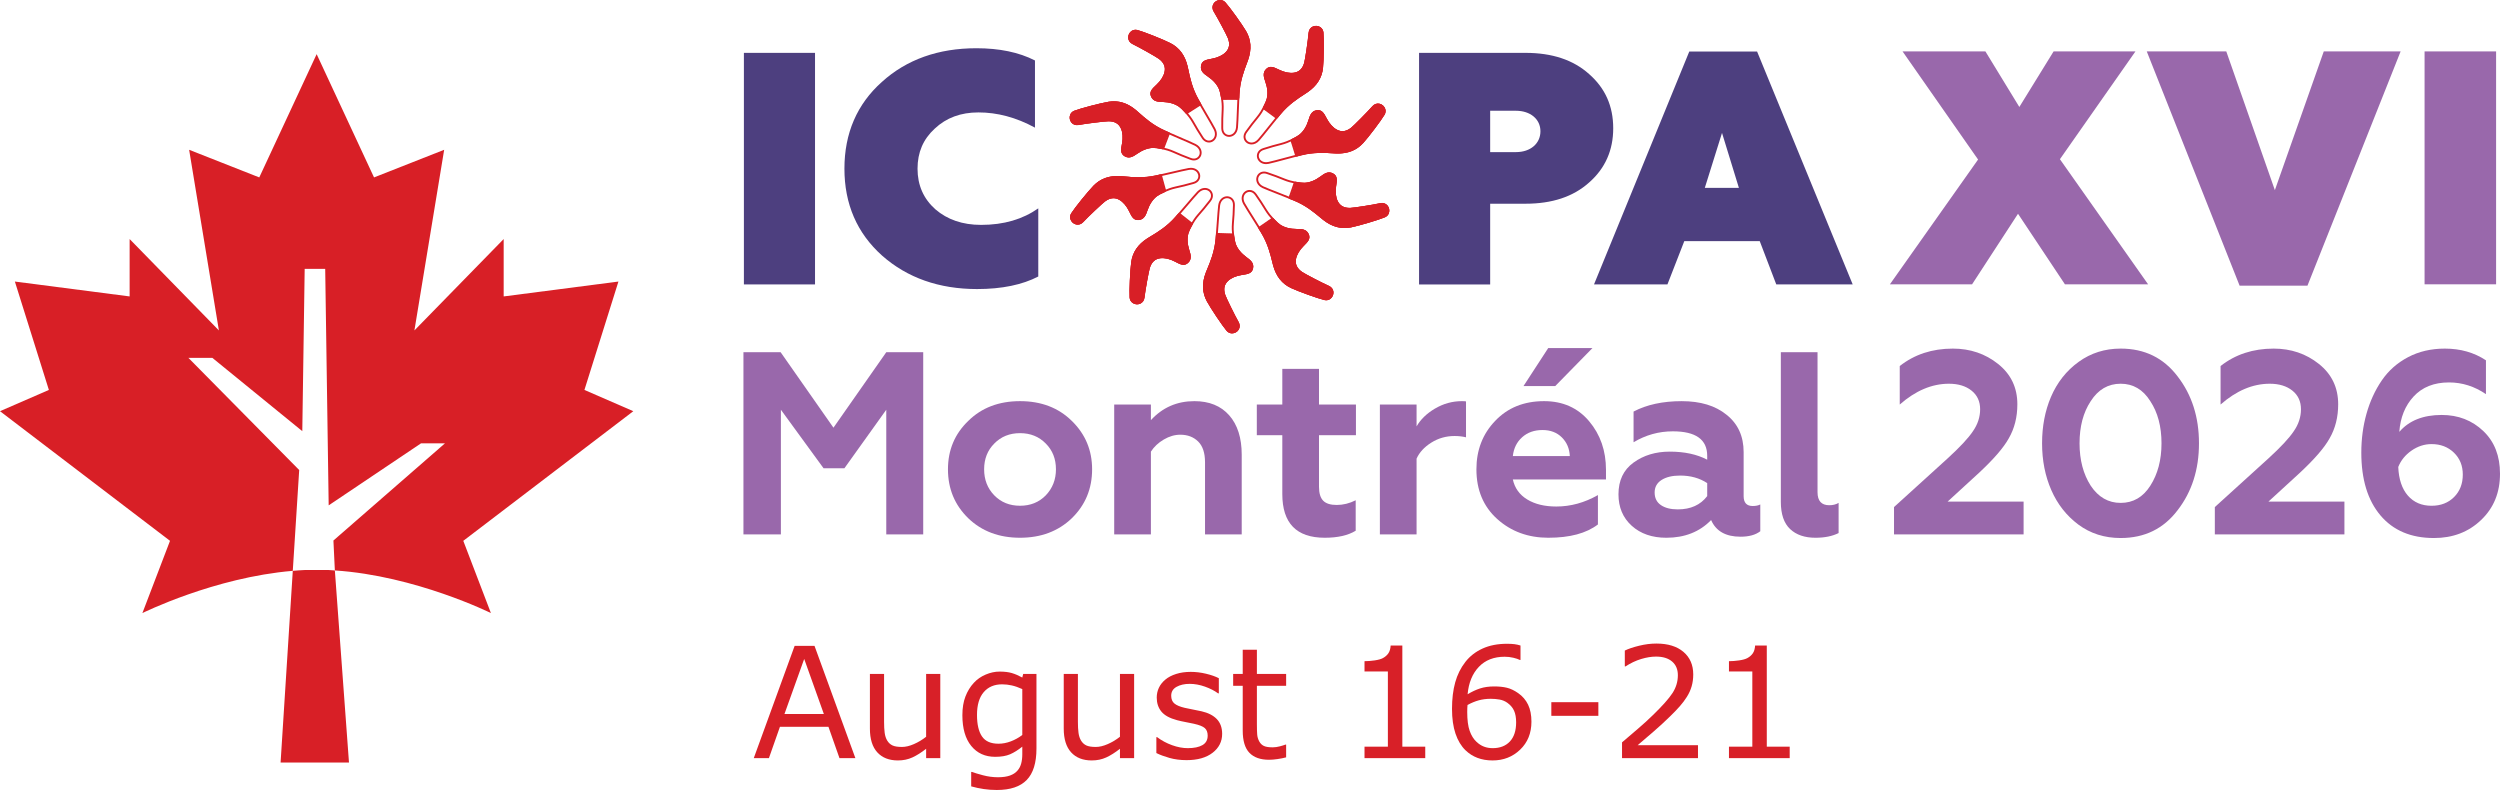 <svg xmlns="http://www.w3.org/2000/svg" id="Layer_2" viewBox="0 0 812.814 261.696"><g id="Layer_1-2"><path d="M150.629,175.837l55.276-42.148-15.892-6.91,11.056-35.239-37.312,4.837v-18.656l-29.021,29.711,9.674-58.731-22.802,8.983-18.655-40.075-18.656,40.075-22.802-8.983,9.674,58.731-29.021-29.711v18.656l-37.311-4.837,11.055,35.239-15.892,6.91,55.276,42.148-8.982,23.492s23.381-11.602,48.899-13.735l2.086-32.773-36.031-36.478h7.784l29.252,23.836.776-52.753h6.673l1.13,76.88,30.012-20.158h7.786l-36.256,31.59.466,9.73c26.222,1.705,50.74,13.861,50.74,13.861l-8.982-23.492Z" fill="#d81f26" fill-rule="evenodd"></path><path d="M99.176,185.321c-1.333.057-2.659.163-3.983.273l-3.966,62.323h22.236l-4.592-62.449c-.715-.046-1.425-.117-2.142-.147h-7.552Z" fill="#d81f26" fill-rule="evenodd"></path><path d="M253.891,173.736h-12.179v-59.219h12.095l17.172,24.534,17.172-24.534h12.012v59.219h-12.012v-40.523l-13.617,19.036h-6.769l-13.876-19.036v40.523Z" fill="#9968ab"></path><path d="M308.207,152.587c0-6.261,2.196-11.506,6.598-15.735,4.34-4.285,9.952-6.429,16.835-6.429,6.878,0,12.49,2.144,16.835,6.429,4.397,4.285,6.598,9.531,6.598,15.735,0,6.318-2.201,11.618-6.598,15.903-4.402,4.231-10.014,6.346-16.835,6.346-6.826,0-12.438-2.115-16.835-6.346-4.402-4.285-6.598-9.586-6.598-15.903ZM319.965,152.587c0,3.385,1.101,6.204,3.296,8.459,2.201,2.256,4.994,3.385,8.379,3.385s6.172-1.129,8.373-3.385c2.201-2.313,3.302-5.131,3.302-8.459,0-3.385-1.101-6.175-3.302-8.376-2.201-2.256-4.989-3.382-8.373-3.382s-6.178,1.127-8.379,3.382c-2.196,2.201-3.296,4.991-3.296,8.376Z" fill="#9968ab"></path><path d="M374.187,146.835v26.901h-11.929v-42.215h11.929v5.077c3.779-4.117,8.488-6.175,14.13-6.175,4.849,0,8.628,1.537,11.332,4.61,2.71,3.076,4.065,7.346,4.065,12.817v25.886h-11.929v-23.433c0-3.045-.748-5.3-2.243-6.767s-3.426-2.201-5.793-2.201c-1.806,0-3.598.522-5.373,1.565s-3.172,2.357-4.189,3.935Z" fill="#9968ab"></path><path d="M416.911,160.623v-19.119h-8.29v-9.983h8.29v-11.589h11.929v11.589h12.012v9.983h-12.012v16.752c0,2.087.452,3.595,1.355,4.524.903.932,2.367,1.396,4.397,1.396,2.087,0,4.148-.506,6.178-1.524v9.9c-2.481,1.521-5.84,2.284-10.066,2.284-9.194,0-13.793-4.737-13.793-14.213Z" fill="#9968ab"></path><path d="M460.564,173.736h-11.929v-42.215h11.929v7.107c1.298-2.256,3.271-4.174,5.923-5.752,2.762-1.635,5.695-2.453,8.799-2.453.675,0,1.127.029,1.35.083v11.675c-1.127-.28-2.367-.423-3.722-.423-2.762,0-5.285.719-7.569,2.157s-3.878,3.172-4.781,5.204v24.617Z" fill="#9968ab"></path><path d="M503.454,174.837c-6.598,0-12.158-2.032-16.669-6.092-4.511-4.059-6.764-9.445-6.764-16.158,0-6.261,2.03-11.506,6.089-15.735,4.059-4.285,9.36-6.429,15.906-6.429,6.089,0,10.969,2.17,14.634,6.512,3.665,4.345,5.497,9.617,5.497,15.82v3.13h-30.286c.623,2.821,2.186,4.991,4.698,6.515,2.507,1.521,5.653,2.284,9.432,2.284,4.677,0,9.188-1.241,13.534-3.722v9.557c-3.779,2.878-9.136,4.316-16.072,4.316ZM491.862,148.273h18.527c-.114-2.424-.971-4.441-2.58-6.05-1.609-1.607-3.712-2.411-6.302-2.411-2.653,0-4.854.776-6.598,2.328-1.749,1.552-2.767,3.595-3.047,6.133ZM505.65,125.515h-10.32l8.036-12.35h14.385l-12.101,12.35Z" fill="#9968ab"></path><path d="M569.86,164.514c1.018,0,1.833-.169,2.455-.506v8.713c-1.526,1.184-3.67,1.775-6.432,1.775-4.792,0-7.979-1.804-9.557-5.414-3.722,3.836-8.576,5.755-14.551,5.755-4.625,0-8.379-1.298-11.255-3.893-2.876-2.593-4.314-6.006-4.314-10.235,0-4.511,1.635-7.953,4.906-10.32,3.271-2.37,7.195-3.553,11.763-3.553,4.792,0,8.851.875,12.179,2.622v-1.269c0-5.3-3.722-7.953-11.166-7.953-4.568,0-8.825,1.186-12.776,3.553v-9.983c4.288-2.253,9.505-3.382,15.652-3.382,6.095,0,10.943,1.466,14.551,4.4,3.722,2.933,5.586,6.993,5.586,12.181v14.297c0,2.144.986,3.213,2.959,3.213ZM555.055,161.3v-4.231c-2.481-1.635-5.414-2.453-8.799-2.453-2.533,0-4.553.48-6.048,1.438-1.495.96-2.243,2.313-2.243,4.062,0,1.804.68,3.172,2.035,4.101,1.35.932,3.182,1.396,5.497,1.396,4.174,0,7.361-1.438,9.557-4.314Z" fill="#9968ab"></path><path d="M590.251,174.837c-3.499,0-6.25-.945-8.249-2.834-2.004-1.89-3.006-4.836-3.006-8.841v-48.644h11.929v45.514c0,2.821,1.272,4.231,3.81,4.231,1.184,0,2.196-.254,3.042-.763v9.814c-2.03,1.015-4.537,1.524-7.527,1.524Z" fill="#9968ab"></path><path d="M618.569,16.715h26.937l11.031,18.065,11.14-18.065h26.61l-24.555,35.048,28.666,40.673h-27.041l-15.252-22.932-14.93,22.932h-26.719l28.666-40.564-24.555-35.157Z" fill="#9968ab"></path><path d="M750.218,92.87h-22.068l-30.182-76.155h25.852l15.797,45.109,15.901-45.109h24.985l-30.286,76.155Z" fill="#9968ab"></path><path d="M811.547,92.436h-23.257V16.715h23.257v75.722Z" fill="#9968ab"></path><rect x="241.861" y="17.187" width="23.125" height="75.286" fill="#4d3f7f"></rect><path d="M286.807,83.12c-8.172-7.314-12.262-16.781-12.262-28.286s4.09-20.975,12.157-28.181c8.061-7.314,18.39-10.971,30.76-10.971,7.422,0,13.769,1.291,19.035,3.978v21.837c-6.131-3.336-12.262-4.948-18.39-4.948-5.702,0-10.434,1.72-14.195,5.269-3.768,3.441-5.597,7.743-5.597,13.016,0,5.374,1.937,9.785,5.81,13.225,3.873,3.336,8.818,5.056,14.844,5.056,7.419,0,13.546-1.825,18.603-5.377v22.158c-5.161,2.687-11.826,4.083-19.894,4.083-12.37,0-22.695-3.654-30.871-10.859" fill="#4d3f7f"></path><path d="M496,17.188c8.605,0,15.486,2.258,20.651,6.885,5.269,4.624,7.848,10.434,7.848,17.639,0,7.098-2.579,13.016-7.848,17.636-5.164,4.627-12.046,6.885-20.651,6.885h-11.508v26.244h-23.121V17.188h34.63ZM492.88,49.455c4.732,0,7.956-2.799,7.956-6.777,0-3.981-3.333-6.668-7.956-6.668h-8.389v13.445h8.389Z" fill="#4d3f7f"></path><path d="M518.252,92.475l30.976-75.718h22.047l31.084,75.718h-24.845l-5.381-14.087h-24.521l-5.486,14.087h-23.875ZM554.281,61.07h11.076l-5.486-17.852-5.59,17.852Z" fill="#4d3f7f"></path><path d="M396.343,29.062c.214.525.5,1.698.688,3.092,1.16-.167,2.406-.174,3.634-.133.733.024,1.467-.109,2.202-.077h.06c.021-.47.045-.931.069-1.374.206-4.196,1.51-7.659,2.371-9.951.161-.427.307-.806.418-1.134,1.207-3.476.995-6.535-.645-9.351-1.314-2.247-5.266-7.755-6.711-9.353-.457-.502-1.068-.78-1.72-.78-.89,0-1.75.506-2.187,1.286-.424.761-.384,1.662.112,2.472,1.308,2.131,4.209,7.639,4.591,8.641.718,1.878.47,3.386-.755,4.61-.988.991-2.56,1.726-4.421,2.071l-.18.032c-1.745.322-3.122.575-3.398,2.279-.289,1.765,1.053,2.68,2.236,3.491,1.778,1.218,3.002,2.622,3.636,4.179" fill="#d81f26"></path><path d="M411.842,32.087c-.137.551-.603,1.664-1.278,2.899,1.034.553,2.037,1.286,3.004,2.046.577.457,1.246.783,1.818,1.244.017.015.034.026.051.039.294-.364.585-.725.866-1.07,2.657-3.255,5.761-5.268,7.815-6.602.382-.249.72-.47,1.006-.665,3.034-2.084,4.678-4.672,5.026-7.912.279-2.588.362-9.366.144-11.512-.069-.675-.395-1.261-.92-1.647-.716-.527-1.707-.63-2.522-.262-.793.36-1.297,1.109-1.379,2.056-.21,2.491-1.143,8.647-1.428,9.681-.538,1.936-1.629,3.004-3.341,3.263-1.385.21-3.088-.129-4.792-.956l-.163-.079c-1.595-.776-2.854-1.387-4.089-.182-1.278,1.25-.742,2.783-.27,4.136.712,2.037.862,3.894.45,5.523" fill="#d81f26"></path><path d="M422.527,43.716c-.437.36-1.473.982-2.749,1.576.504,1.059.879,2.245,1.203,3.429.197.71.54,1.37.729,2.082.004.019.013.039.017.06.455-.12.903-.236,1.334-.347,4.067-1.044,7.762-.826,10.206-.68.457.026.862.049,1.205.062,3.679.122,6.537-.988,8.739-3.39,1.76-1.921,5.847-7.327,6.945-9.183.345-.583.429-1.248.234-1.872-.262-.849-.999-1.518-1.876-1.705-.851-.182-1.7.122-2.326.836-1.649,1.883-6.049,6.285-6.893,6.945-1.58,1.244-3.092,1.456-4.625.647-1.239-.65-2.408-1.934-3.289-3.611l-.084-.161c-.826-1.569-1.477-2.811-3.186-2.571-1.769.247-2.247,1.799-2.672,3.169-.635,2.061-1.615,3.645-2.912,4.713" fill="#d81f26"></path><path d="M424.231,59.416c-.566.03-1.767-.084-3.148-.36-.221,1.149-.624,2.326-1.063,3.474-.264.686-.377,1.424-.65,2.108-.006.017-.011.039-.019.058.435.174.864.345,1.278.512,3.896,1.572,6.739,3.939,8.622,5.504.352.294.662.553.933.765,2.89,2.281,5.849,3.083,9.048,2.455,2.554-.502,9.053-2.429,11.038-3.274.624-.266,1.083-.753,1.297-1.37.294-.838.097-1.814-.497-2.485-.579-.65-1.443-.909-2.371-.703-2.444.534-8.598,1.469-9.67,1.503-2.009.062-3.351-.665-4.108-2.224-.611-1.261-.791-2.985-.506-4.859l.028-.18c.268-1.754.48-3.137-1.04-3.96-1.569-.849-2.875.118-4.029.971-1.732,1.28-3.463,1.975-5.142,2.065" fill="#d81f26"></path><path d="M416.293,73.068c-.476-.313-1.374-1.115-2.32-2.159-.86.795-1.883,1.505-2.916,2.168-.62.397-1.149.922-1.773,1.312-.017.011-.034.021-.051.032.247.399.493.791.725,1.173,2.204,3.574,3.09,7.168,3.677,9.543.109.444.204.838.296,1.171.976,3.551,2.88,5.952,5.828,7.341,2.356,1.111,8.731,3.413,10.83,3.911.66.157,1.319.039,1.857-.33.733-.504,1.153-1.407,1.072-2.299-.079-.868-.622-1.587-1.49-1.973-2.286-1.018-7.794-3.915-8.675-4.524-1.655-1.143-2.305-2.526-1.99-4.228.255-1.377,1.134-2.871,2.474-4.211l.129-.129c1.254-1.252,2.247-2.243,1.512-3.804-.759-1.617-2.384-1.612-3.819-1.61-2.155.004-3.96-.461-5.365-1.385" fill="#d81f26"></path><path d="M401.804,79.35c-.197-.532-.444-1.713-.585-3.113-1.166.129-2.41.094-3.636.015-.733-.049-1.469.06-2.204.004-.019-.002-.041-.002-.06-.002-.039.467-.075.928-.112,1.372-.345,4.185-1.762,7.603-2.702,9.865-.176.422-.33.798-.457,1.119-1.321,3.435-1.209,6.499.339,9.368,1.239,2.29,5.004,7.925,6.4,9.569.437.519,1.038.815,1.692.836.888.03,1.762-.446,2.226-1.214.45-.746.44-1.647-.03-2.472-1.235-2.176-3.952-7.777-4.303-8.789-.652-1.902-.358-3.401.907-4.584,1.023-.956,2.616-1.64,4.49-1.923l.18-.026c1.754-.264,3.139-.472,3.474-2.166.345-1.754-.963-2.715-2.118-3.564-1.739-1.274-2.916-2.721-3.499-4.297" fill="#d81f26"></path><path d="M386.414,75.814c.157-.545.658-1.642,1.374-2.856-1.016-.585-1.996-1.351-2.938-2.144-.56-.474-1.218-.821-1.778-1.302-.013-.015-.03-.028-.047-.041-.307.356-.609.705-.903,1.04-2.762,3.165-5.931,5.077-8.025,6.34-.392.236-.74.446-1.031.632-3.1,1.981-4.831,4.513-5.283,7.742-.362,2.577-.673,9.348-.525,11.499.047.677.354,1.274.868,1.677.697.551,1.683.686,2.511.343.806-.332,1.331-1.066,1.443-2.007.294-2.485,1.428-8.604,1.75-9.627.598-1.919,1.728-2.95,3.446-3.154,1.391-.163,3.081.232,4.758,1.115l.159.084c1.569.83,2.809,1.484,4.082.317,1.319-1.205.832-2.755.405-4.125-.643-2.056-.733-3.92-.266-5.534" fill="#d81f26"></path><path d="M376.118,63.839c.45-.347,1.503-.933,2.8-1.484-.47-1.074-.804-2.273-1.091-3.467-.172-.716-.495-1.387-.658-2.103-.004-.019-.011-.041-.017-.06-.455.103-.907.204-1.342.3-4.102.911-7.783.57-10.223.345-.455-.043-.858-.079-1.205-.103-3.671-.244-6.563.77-8.845,3.098-1.82,1.861-6.087,7.129-7.245,8.95-.362.573-.467,1.233-.294,1.863.234.858.948,1.55,1.816,1.767.847.208,1.705-.069,2.354-.761,1.711-1.825,6.254-6.081,7.119-6.713,1.621-1.19,3.141-1.351,4.644-.495,1.218.693,2.344,2.013,3.169,3.718l.079.165c.772,1.595,1.383,2.858,3.098,2.674,1.775-.189,2.307-1.724,2.772-3.079.703-2.037,1.737-3.589,3.068-4.614" fill="#d81f26"></path><path d="M374.933,48.091c.568-.011,1.762.141,3.135.465.259-1.143.699-2.305,1.177-3.437.287-.678.425-1.409.718-2.084.009-.019.015-.039.021-.058-.429-.189-.853-.375-1.259-.555-3.842-1.698-6.606-4.157-8.435-5.785-.341-.304-.645-.575-.909-.798-2.811-2.374-5.744-3.274-8.96-2.751-2.571.418-9.128,2.129-11.139,2.907-.632.244-1.109.716-1.344,1.325-.32.83-.157,1.812.416,2.5.557.671,1.413.956,2.346.783,2.462-.455,8.643-1.184,9.715-1.181,2.009.002,3.328.774,4.031,2.356.57,1.28.693,3.01.347,4.874l-.034.178c-.324,1.743-.583,3.12.907,3.99,1.542.903,2.88-.019,4.059-.834,1.775-1.224,3.527-1.861,5.208-1.895" fill="#d81f26"></path><path d="M383.319,34.709c.463.328,1.336,1.16,2.247,2.234.885-.765,1.93-1.441,2.987-2.069.632-.375,1.177-.883,1.814-1.252.019-.011.036-.024.054-.032-.236-.407-.465-.808-.686-1.194-2.084-3.647-2.852-7.266-3.358-9.662-.097-.448-.18-.845-.259-1.181-.858-3.579-2.682-6.042-5.583-7.528-2.316-1.188-8.611-3.701-10.693-4.267-.654-.178-1.317-.082-1.867.27-.75.478-1.201,1.364-1.147,2.26.049.871.568,1.606,1.424,2.022,2.249,1.093,7.661,4.17,8.521,4.809,1.617,1.194,2.221,2.596,1.85,4.288-.302,1.368-1.231,2.834-2.612,4.13l-.135.122c-1.295,1.211-2.32,2.168-1.636,3.752.708,1.642,2.333,1.692,3.765,1.735,2.153.069,3.941.594,5.315,1.563" fill="#d81f26"></path><path d="M405.112,10.105c-1.321-2.243-5.298-7.732-6.75-9.325-.459-.5-1.07-.774-1.724-.772-.89.004-1.745.512-2.178,1.297-.422.761-.38,1.662.122,2.47,1.314,2.127,4.239,7.622,4.627,8.622.725,1.874.487,3.384-.735,4.614-.984.993-2.551,1.735-4.413,2.088l-.18.034c-1.743.33-3.118.588-3.39,2.294-.281,1.765,1.066,2.676,2.251,3.48,1.784,1.209,3.015,2.611,3.656,4.164.223.538.525,1.756.718,3.197.424.026,1.31.015,1.735.03-.026-1.134-.202-4.507-1.638-6.145-1.411-1.259-3.769-2.487-4.663-3.008-1.54-.896-1.061-2.425.585-2.406,1.647.021,4.897.424,6.488-.622,3.525-2.316,2.318-6.085.888-9.398-1.006-2.339-3.306-5.549-4.631-7.974-.605-1.109.941-2.318,1.915-1.141,1.692,2.041,3.407,4.614,4.919,7.099,1.419,2.337,2.515,4.85,2.251,7.7-.279,2.998-1.778,5.626-2.605,8.474-.703,2.425-.324,4.976-.553,7.472.392-.006.667-.034,1.057-.045.024-.607.024-1.207.051-1.78.189-4.196,1.619-7.642,2.474-9.936.159-.431.3-.81.412-1.136,1.192-3.482.967-6.54-.688-9.348" fill="#d81f26"></path><path d="M396.709.618c.476,0,.924.206,1.261.577,1.428,1.576,5.335,7.024,6.636,9.25,1.544,2.65,1.741,5.543.596,8.838-.112.317-.251.688-.412,1.119-.879,2.326-2.202,5.843-2.412,10.135-.084,1.591-.152,3.353-.219,5.058l-.002.054c-.094,2.449-.186,4.758-.285,5.761-.165,1.696-1.284,2.468-2.258,2.468-.924,0-1.921-.684-1.921-2.191,0-3.015,0-3.33.133-5.954.139-2.669-.45-5.776-.911-6.904-.682-1.67-1.981-3.169-3.862-4.458-1.329-.909-2.185-1.599-1.975-2.88.199-1.218,1.083-1.434,2.901-1.769l.182-.034c1.983-.367,3.669-1.164,4.745-2.241,1.398-1.396,1.698-3.169.894-5.268-.399-1.046-3.287-6.537-4.64-8.744-.38-.622-.416-1.278-.099-1.846.332-.59.978-.971,1.647-.971M396.709.001c-.89,0-1.748.504-2.187,1.286-.424.761-.384,1.662.112,2.47,1.31,2.133,4.209,7.639,4.591,8.643.718,1.878.472,3.386-.755,4.61-.989.991-2.56,1.726-4.421,2.071l-.18.032c-1.745.322-3.122.575-3.398,2.279-.289,1.762,1.053,2.68,2.236,3.489,1.778,1.218,3.002,2.624,3.636,4.181.386.943,1.006,3.971.866,6.638-.133,2.639-.133,2.957-.133,5.986,0,1.844,1.278,2.809,2.539,2.809h.002c1.242,0,2.667-.946,2.871-3.025.101-1.014.186-3.231.287-5.796.067-1.694.139-3.501.221-5.107.206-4.196,1.51-7.657,2.371-9.949.161-.427.307-.808.418-1.134,1.207-3.476.995-6.535-.645-9.351-1.314-2.249-5.264-7.758-6.711-9.355-.457-.502-1.068-.778-1.72-.778" fill="#d81f26"></path><polygon points="402.847 32.474 397.223 32.474 397.139 31.886 402.847 31.785 402.847 32.474" fill="#d81f26"></polygon><path d="M430.147,22.026c.266-2.59.322-9.368.094-11.512-.071-.675-.401-1.259-.928-1.642-.718-.525-1.709-.622-2.522-.249-.793.362-1.293,1.115-1.368,2.061-.204,2.494-1.109,8.652-1.389,9.685-.527,1.94-1.615,3.013-3.325,3.28-1.385.214-3.088-.116-4.796-.937l-.163-.079c-1.597-.768-2.86-1.374-4.089-.163-1.274,1.254-.729,2.785-.251,4.138.718,2.03.877,3.889.472,5.519-.139.566-.62,1.726-1.319,3.002.328.272,1.046.789,1.381,1.051.652-.928,2.513-3.748,2.326-5.918-.39-1.848-1.561-4.239-1.97-5.187-.708-1.636.583-2.582,1.898-1.591,1.314.993,3.69,3.246,5.592,3.349,4.211.225,5.476-3.527,6.293-7.041.575-2.479.624-6.43.997-9.166.169-1.25,2.131-1.308,2.219.217.15,2.648.004,5.736-.253,8.632-.242,2.725-.851,5.399-2.753,7.535-2.003,2.249-4.769,3.474-7.123,5.279-2.007,1.533-3.212,3.814-4.878,5.686.32.227.555.367.879.592.377-.476.733-.958,1.093-1.402,2.642-3.265,5.838-5.191,7.886-6.533.384-.251.723-.474,1.008-.669,3.023-2.097,4.657-4.694,4.989-7.936" fill="#d81f26"></path><path d="M427.885,9.046c.407,0,.808.127,1.121.358.384.283.622.714.673,1.211.214,2.118.131,8.821-.141,11.383-.33,3.051-1.885,5.495-4.762,7.468-.279.193-.611.407-.997.658-2.086,1.353-5.236,3.401-7.953,6.728-1.012,1.235-2.114,2.618-3.182,3.954l-.028.034c-1.593,1.994-2.972,3.72-3.645,4.468-.774.858-1.546,1.038-2.061,1.038-.446,0-.879-.139-1.222-.39-.744-.549-1.141-1.692-.249-2.903,1.79-2.429,1.977-2.682,3.641-4.715,1.696-2.069,3.062-4.921,3.36-6.1.444-1.75.287-3.727-.465-5.879-.53-1.52-.808-2.584.118-3.489.358-.349.699-.506,1.109-.506.632,0,1.396.371,2.277.8l.165.082c1.456.705,2.916,1.079,4.224,1.079.32,0,.635-.024.928-.069,1.951-.294,3.246-1.544,3.844-3.712.3-1.079,1.231-7.211,1.452-9.792.06-.725.42-1.274,1.016-1.544.236-.107.506-.163.776-.163M427.885,8.426c-.352,0-.708.073-1.031.221-.795.36-1.297,1.109-1.379,2.054-.212,2.494-1.143,8.647-1.43,9.681-.536,1.936-1.629,3.006-3.341,3.265-.268.039-.547.06-.836.06-1.207,0-2.577-.352-3.954-1.018l-.163-.079c-.948-.459-1.773-.862-2.549-.862-.532,0-1.038.189-1.54.68-1.278,1.25-.742,2.783-.27,4.136.712,2.037.862,3.894.45,5.523-.251.988-1.546,3.793-3.24,5.862-1.672,2.043-1.861,2.299-3.658,4.739-1.096,1.484-.637,3.019.38,3.767v.002c.427.313.982.508,1.587.508.815,0,1.72-.352,2.522-1.242.68-.757,2.065-2.491,3.667-4.498,1.059-1.323,2.187-2.736,3.205-3.982,2.657-3.255,5.759-5.268,7.811-6.602.386-.249.725-.47,1.01-.665,3.034-2.082,4.678-4.67,5.026-7.912.279-2.588.362-9.366.144-11.512-.069-.675-.397-1.261-.922-1.647-.429-.317-.958-.48-1.488-.48" fill="#d81f26"></path><polygon points="415.056 38.692 410.527 35.355 410.808 34.834 415.461 38.138 415.056 38.692" fill="#d81f26"></polygon><path d="M443.231,46.472c1.75-1.925,5.817-7.35,6.906-9.211.341-.585.422-1.252.225-1.874-.268-.849-1.008-1.514-1.885-1.696-.851-.178-1.7.131-2.322.847-1.64,1.887-6.023,6.308-6.863,6.975-1.574,1.25-3.085,1.467-4.623.667-1.242-.645-2.414-1.923-3.304-3.596l-.086-.161c-.832-1.567-1.488-2.804-3.195-2.558-1.769.255-2.241,1.81-2.659,3.182-.626,2.063-1.599,3.651-2.89,4.726-.448.371-1.522,1.021-2.843,1.634.101.412.375,1.254.489,1.664,1.074-.36,4.243-1.529,5.382-3.384.783-1.722,1.259-4.34,1.49-5.345.401-1.737,2.003-1.735,2.47-.154.47,1.578,1.046,4.801,2.517,6.01,3.257,2.68,6.499.409,9.241-1.936,1.934-1.655,4.316-4.805,6.242-6.786.879-.907,2.491.21,1.655,1.488-1.447,2.224-3.398,4.623-5.322,6.801-1.81,2.05-3.887,3.842-6.685,4.434-2.946.622-5.899-.032-8.866.024-2.524.047-4.85,1.166-7.299,1.687.12.371.229.624.356.995.585-.157,1.16-.335,1.713-.478,4.063-1.063,7.781-.716,10.223-.583.459.026.864.047,1.209.058,3.677.105,6.533-1.016,8.722-3.429" fill="#d81f26"></path><path d="M448.033,34.313h0c.118,0,.236.013.354.039.663.141,1.216.643,1.413,1.282.144.455.079.943-.176,1.374-1.083,1.833-5.125,7.181-6.868,9.08-1.973,2.153-4.505,3.199-7.74,3.199-.172,0-.345-.002-.521-.009-.339-.011-.733-.036-1.192-.062-.941-.056-2.11-.124-3.403-.124-2.547,0-4.833.27-6.992.823-1.544.395-3.244.851-4.891,1.291l-.058.017c-2.365.632-4.599,1.233-5.585,1.434-.257.054-.51.079-.748.079-1.338,0-2.063-.808-2.277-1.503-.277-.883.084-2.039,1.522-2.485,2.88-.894,3.18-.988,5.727-1.638,2.59-.66,5.384-2.144,6.323-2.918,1.391-1.145,2.44-2.83,3.111-5.009.474-1.54.881-2.56,2.166-2.74.112-.015.221-.024.32-.024.993,0,1.447.778,2.23,2.271l.086.163c.939,1.786,2.2,3.16,3.549,3.868.693.367,1.4.551,2.101.551,1.057,0,2.131-.422,3.197-1.259.879-.69,5.266-5.075,6.973-7.022.384-.437.875-.68,1.381-.68M448.033,33.696c-.682,0-1.336.311-1.844.89-1.651,1.88-6.051,6.282-6.893,6.945-.956.75-1.887,1.126-2.813,1.126-.605,0-1.207-.161-1.812-.478-1.242-.652-2.408-1.934-3.291-3.613l-.084-.161c-.755-1.439-1.364-2.601-2.779-2.601-.127,0-.264.009-.405.03-1.769.247-2.249,1.799-2.672,3.171-.635,2.058-1.615,3.645-2.914,4.711-.787.65-3.493,2.138-6.081,2.798-2.562.654-2.865.746-5.759,1.647-1.76.545-2.303,2.052-1.928,3.259.311,1.006,1.317,1.938,2.867,1.938.272,0,.564-.03.873-.094.999-.204,3.141-.778,5.622-1.443,1.636-.437,3.384-.907,4.942-1.304,2.485-.639,4.829-.806,6.838-.806,1.278,0,2.416.067,3.366.124.457.028.864.051,1.207.062.182.006.364.009.542.009,3.418,0,6.102-1.115,8.197-3.398,1.758-1.919,5.847-7.327,6.943-9.183.345-.583.429-1.248.236-1.872-.262-.849-.999-1.518-1.876-1.705-.163-.034-.324-.051-.482-.051" fill="#d81f26"></path><polygon points="421.197 50.939 419.531 45.568 420.067 45.312 421.856 50.735 421.197 50.939" fill="#d81f26"></polygon><path d="M439.267,73.916c2.551-.515,9.042-2.47,11.023-3.321.622-.27,1.083-.757,1.293-1.374.287-.843.088-1.816-.51-2.485-.581-.647-1.447-.9-2.374-.693-2.44.545-8.589,1.507-9.662,1.544-2.009.073-3.358-.65-4.119-2.204-.615-1.256-.802-2.982-.527-4.856l.026-.18c.262-1.754.467-3.139-1.055-3.954-1.574-.845-2.877.129-4.027.986-1.726,1.289-3.452,1.99-5.129,2.088-.583.032-1.833-.082-3.259-.371-.163.392-.442,1.235-.594,1.629,1.079.347,4.323,1.286,6.34.467,1.651-.92,3.587-2.747,4.372-3.42,1.351-1.16,2.637-.206,2.08,1.342-.557,1.548-2.007,4.486-1.54,6.332,1.031,4.091,4.992,4.183,8.589,3.922,2.537-.184,6.325-1.308,9.05-1.762,1.244-.208,1.88,1.647.45,2.183-2.485.928-5.476,1.707-8.321,2.318-2.672.577-5.405.787-8.011-.397-2.74-1.246-4.732-3.523-7.153-5.238-2.058-1.46-4.595-1.936-6.876-2.972-.124.373-.186.639-.304,1.014.566.221,1.134.418,1.664.63,3.902,1.554,6.688,4.037,8.576,5.596.354.289.665.549.937.761,2.901,2.268,5.862,3.058,9.059,2.414" fill="#d81f26"></path><path d="M410.971,56.393c.285,0,.583.054.89.161,2.85.988,3.148,1.091,5.583,2.08,2.391.969,5.292,1.404,6.589,1.404.086,0,.163-.002.232-.004,1.801-.097,3.643-.832,5.478-2.189.78-.577,1.591-1.175,2.427-1.175.315,0,.622.084.939.255,1.087.588,1.001,1.492.723,3.319l-.03.182c-.3,1.996-.101,3.851.562,5.221.83,1.709,2.32,2.577,4.432,2.577.084,0,.169-.002.253-.004,1.119-.034,7.254-.965,9.782-1.518.163-.036.326-.054.48-.054.519,0,.967.195,1.295.566.448.504.598,1.239.377,1.872-.154.448-.495.804-.956,1.001-1.958.834-8.384,2.74-10.914,3.238-.66.129-1.314.195-1.949.195-2.286,0-4.441-.828-6.595-2.528-.266-.21-.573-.465-.924-.757-1.91-1.591-4.799-3.994-8.784-5.603-1.475-.596-3.118-1.239-4.706-1.861l-.049-.021c-2.281-.892-4.436-1.735-5.352-2.157-1.546-.714-1.908-2.024-1.591-2.942.202-.581.795-1.259,1.81-1.259M410.971,55.775c-1.194,0-2.071.746-2.393,1.675-.407,1.171.019,2.83,1.917,3.705.926.427,2.991,1.235,5.382,2.17,1.578.62,3.263,1.278,4.754,1.88,3.894,1.572,6.737,3.939,8.619,5.506.352.294.665.553.935.765,2.258,1.782,4.556,2.661,6.979,2.661.678,0,1.368-.069,2.069-.206,2.551-.504,9.05-2.431,11.036-3.276.624-.266,1.085-.75,1.299-1.368.292-.838.097-1.814-.5-2.485-.448-.504-1.07-.772-1.758-.772-.199,0-.405.021-.611.067-2.444.536-8.598,1.471-9.67,1.505-.077.002-.157.002-.234.002-1.88,0-3.148-.729-3.874-2.226-.611-1.261-.791-2.987-.506-4.859l.026-.18c.268-1.754.482-3.137-1.038-3.96-.429-.232-.841-.328-1.233-.328-1.042,0-1.96.678-2.796,1.297-1.735,1.282-3.463,1.977-5.142,2.067-.06.002-.127.004-.199.004-1.177,0-4.027-.416-6.357-1.361-2.449-.991-2.747-1.096-5.611-2.091-.386-.133-.753-.193-1.093-.193" fill="#d81f26"></path><polygon points="418.877 64.442 420.719 59.129 421.304 59.242 419.529 64.667 418.877 64.442" fill="#d81f26"></polygon><path d="M419.798,93.659c2.358,1.1,8.744,3.375,10.845,3.864.658.152,1.319.032,1.857-.339.731-.508,1.147-1.411,1.061-2.303-.084-.866-.63-1.585-1.499-1.968-2.29-1.008-7.811-3.881-8.697-4.486-1.659-1.134-2.316-2.513-2.007-4.218.249-1.379,1.121-2.877,2.455-4.222l.129-.131c1.25-1.256,2.239-2.251,1.497-3.81-.77-1.612-2.393-1.602-3.827-1.593-2.155.013-3.962-.446-5.371-1.361-.489-.32-1.426-1.151-2.401-2.23-.364.219-1.089.731-1.445.958.66.92,2.717,3.602,4.826,4.138,1.876.236,4.516-.086,5.549-.163,1.775-.133,2.247,1.4.879,2.316-1.37.916-4.278,2.421-4.996,4.185-1.595,3.905,1.537,6.327,4.586,8.251,2.155,1.357,5.873,2.7,8.334,3.95,1.126.57.536,2.442-.931,2.024-2.554-.725-5.423-1.876-8.075-3.068-2.494-1.121-4.82-2.573-6.214-5.071-1.469-2.629-1.72-5.643-2.652-8.461-.793-2.395-2.551-4.284-3.776-6.471-.32.227-.527.405-.845.635.324.515.665,1.01.965,1.494,2.219,3.568,2.991,7.219,3.587,9.593.114.446.212.838.304,1.171.988,3.544,2.905,5.937,5.86,7.316" fill="#d81f26"></path><path d="M406.264,62.38c.675,0,1.302.371,1.767,1.044,1.709,2.487,1.887,2.747,3.261,4.985,1.398,2.279,3.645,4.507,4.663,5.174,1.501.989,3.409,1.488,5.703,1.488h.172c1.415,0,2.539.092,3.088,1.254.525,1.119-.079,1.797-1.387,3.103l-.131.129c-1.428,1.428-2.367,3.038-2.644,4.537-.362,1.94.392,3.572,2.245,4.85.92.635,6.409,3.525,8.774,4.578.669.298,1.068.819,1.128,1.467.062.673-.255,1.353-.806,1.732-.277.189-.6.287-.941.287-.139,0-.281-.015-.424-.049-2.071-.491-8.375-2.768-10.708-3.868-2.775-1.31-4.573-3.581-5.495-6.945-.088-.328-.182-.714-.294-1.158-.596-2.414-1.494-6.061-3.748-9.719-.838-1.361-1.782-2.858-2.695-4.305l-.021-.034c-1.306-2.069-2.539-4.024-3.025-4.908-.823-1.492-.337-2.764.463-3.313.307-.212.684-.328,1.057-.328M406.264,61.761c-.51,0-1.004.159-1.409.44-1.023.701-1.664,2.29-.654,4.119.493.892,1.675,2.768,3.045,4.94.905,1.434,1.87,2.963,2.712,4.333,2.204,3.576,3.09,7.168,3.677,9.546.107.444.204.836.296,1.171.973,3.549,2.88,5.95,5.828,7.341,2.356,1.111,8.731,3.411,10.83,3.909.191.045.38.069.566.069.463,0,.907-.135,1.291-.399.733-.504,1.153-1.404,1.072-2.296-.079-.868-.622-1.589-1.49-1.975-2.286-1.018-7.794-3.915-8.675-4.524-1.657-1.141-2.305-2.524-1.99-4.226.255-1.377,1.132-2.873,2.472-4.213l.131-.127c1.254-1.254,2.247-2.243,1.512-3.806-.731-1.55-2.258-1.61-3.647-1.61h-.199c-2.142,0-3.939-.465-5.337-1.385-.853-.56-3.079-2.704-4.475-4.981-1.383-2.251-1.563-2.513-3.278-5.011-.637-.926-1.48-1.314-2.277-1.314" fill="#d81f26"></path><polygon points="409 73.938 413.636 70.754 414.039 71.191 409.391 74.506 409 73.938" fill="#d81f26"></polygon><path d="M392.413,98.007c1.248,2.286,5.039,7.905,6.441,9.543.44.515,1.042.808,1.696.828.888.026,1.758-.455,2.219-1.224.448-.748.433-1.649-.039-2.472-1.248-2.17-3.988-7.758-4.342-8.77-.662-1.898-.373-3.398.885-4.586,1.018-.963,2.609-1.653,4.481-1.943l.18-.03c1.752-.27,3.137-.485,3.465-2.181.337-1.754-.976-2.708-2.136-3.551-1.743-1.269-2.927-2.71-3.516-4.284-.204-.545-.463-1.771-.613-3.218-.422-.041-1.308-.058-1.73-.086-.013,1.132.051,4.511,1.432,6.194,1.368,1.304,3.686,2.609,4.563,3.16,1.51.946.98,2.459-.665,2.384-1.647-.075-4.88-.585-6.505.407-3.6,2.198-2.517,6.006-1.201,9.366.931,2.369,3.126,5.654,4.368,8.122.568,1.126-1.014,2.284-1.951,1.076-1.623-2.097-3.251-4.726-4.678-7.26-1.342-2.38-2.356-4.929-1.996-7.768.377-2.987,1.962-5.564,2.884-8.384.783-2.399.485-4.964.798-7.449-.392-.006-.667.013-1.057.009-.045.607-.064,1.207-.109,1.778-.328,4.188-1.874,7.584-2.802,9.85-.174.422-.326.798-.45,1.121-1.306,3.439-1.184,6.505.38,9.366" fill="#d81f26"></path><path d="M398.96,64.434h.06c.926.03,1.9.748,1.85,2.253-.099,3.015-.109,3.33-.332,5.946-.223,2.663.264,5.789.686,6.932.626,1.692,1.876,3.233,3.714,4.582,1.297.952,2.127,1.672,1.876,2.942-.238,1.214-1.128,1.4-2.957,1.675l-.182.026c-1.994.304-3.707,1.044-4.82,2.086-1.441,1.349-1.801,3.109-1.068,5.236.367,1.057,3.07,6.64,4.348,8.892.362.635.375,1.291.039,1.848-.335.555-.971.915-1.619.915h-.056c-.476-.017-.918-.236-1.241-.62-1.377-1.623-5.101-7.196-6.327-9.464-1.458-2.7-1.557-5.594-.304-8.851.122-.315.274-.684.45-1.106.952-2.296,2.391-5.768,2.744-10.05.135-1.587.262-3.347.384-5.049l.004-.054c.184-2.547.343-4.747.474-5.746.219-1.653,1.302-2.393,2.277-2.393M398.96,63.814c-1.22,0-2.622.905-2.89,2.931-.131,1.01-.292,3.223-.476,5.783-.124,1.694-.253,3.495-.388,5.097-.345,4.188-1.762,7.605-2.702,9.865-.176.424-.33.8-.455,1.119-1.323,3.437-1.211,6.501.339,9.37,1.237,2.288,5.004,7.925,6.398,9.569.437.517,1.038.815,1.692.836.026,0,.051.002.077.002.862,0,1.698-.472,2.148-1.216.45-.746.44-1.649-.03-2.474-1.235-2.174-3.952-7.775-4.301-8.789-.654-1.9-.358-3.398.905-4.582,1.023-.956,2.616-1.64,4.49-1.923l.18-.028c1.756-.264,3.139-.472,3.474-2.166.345-1.752-.963-2.712-2.118-3.561-1.739-1.276-2.914-2.721-3.499-4.297-.354-.956-.873-4.003-.647-6.664.223-2.633.234-2.95.335-5.98.06-1.842-1.186-2.85-2.449-2.89-.028-.002-.054-.002-.082-.002" fill="#d81f26"></path><polygon points="395.417 75.725 401.037 75.911 401.101 76.501 395.394 76.413 395.417 75.725" fill="#d81f26"></polygon><path d="M367.786,85.264c-.352,2.579-.632,9.353-.476,11.503.051.675.36,1.272.875,1.672.701.547,1.687.678,2.513.332.802-.337,1.327-1.072,1.434-2.015.283-2.485,1.394-8.609,1.707-9.634.594-1.921,1.715-2.959,3.435-3.169,1.389-.169,3.079.219,4.76,1.093l.161.086c1.572.821,2.813,1.469,4.082.298,1.312-1.211.821-2.76.388-4.128-.652-2.054-.75-3.915-.292-5.532.159-.56.677-1.702,1.417-2.955-.315-.283-1.021-.823-1.344-1.098-.682.905-2.633,3.664-2.522,5.836.332,1.863,1.422,4.29,1.801,5.251.652,1.657-.669,2.562-1.951,1.527-1.28-1.036-3.581-3.366-5.478-3.531-4.202-.364-5.588,3.345-6.52,6.829-.656,2.459-.836,6.407-1.302,9.13-.212,1.244-2.172,1.235-2.208-.289-.064-2.652.184-5.736.538-8.619.33-2.717,1.027-5.369,3-7.44,2.075-2.181,4.88-3.315,7.292-5.041,2.054-1.467,3.336-3.707,5.064-5.521-.313-.24-.545-.386-.86-.622-.392.463-.765.935-1.141,1.366-2.747,3.178-6.008,4.996-8.096,6.269-.392.238-.738.45-1.029.635-3.092,1.996-4.809,4.537-5.249,7.766" fill="#d81f26"></path><path d="M391.738,61.725c.476,0,.931.152,1.282.429.727.575,1.085,1.728.152,2.912-1.867,2.367-2.065,2.616-3.795,4.591-1.76,2.011-3.223,4.816-3.559,5.986-.5,1.732-.407,3.716.272,5.892.48,1.537.723,2.609-.234,3.482-.349.32-.69.47-1.072.47-.643,0-1.411-.405-2.301-.875l-.165-.088c-1.518-.798-3.042-1.22-4.406-1.22-.242,0-.48.013-.708.041-1.96.229-3.296,1.437-3.967,3.581-.332,1.07-1.469,7.168-1.773,9.739-.086.727-.465,1.263-1.066,1.512-.225.092-.467.139-.718.139-.431,0-.849-.139-1.175-.397-.373-.296-.596-.733-.632-1.233-.144-2.125.161-8.821.521-11.373.427-3.038,2.065-5.429,5.004-7.307.283-.182.622-.386,1.018-.624,2.129-1.284,5.345-3.225,8.169-6.462,1.051-1.199,2.196-2.539,3.302-3.836l.039-.043c1.589-1.861,3.092-3.619,3.791-4.346.772-.802,1.524-.969,2.02-.969M391.738,61.105c-.789,0-1.666.33-2.464,1.16-.708.735-2.148,2.421-3.819,4.374-1.1,1.289-2.275,2.663-3.332,3.872-2.762,3.165-5.931,5.075-8.028,6.34-.39.236-.738.446-1.029.632-3.1,1.981-4.831,4.513-5.285,7.742-.362,2.577-.671,9.348-.523,11.499.045.677.354,1.274.866,1.677.44.349.997.532,1.557.532.324,0,.652-.062.954-.189.806-.332,1.331-1.066,1.445-2.007.294-2.485,1.428-8.607,1.748-9.629.6-1.919,1.728-2.95,3.448-3.152.208-.026.418-.036.637-.036,1.254,0,2.691.399,4.121,1.151l.159.084c.958.508,1.797.948,2.592.948.504,0,.995-.178,1.488-.63,1.319-1.205.834-2.755.407-4.125-.643-2.058-.733-3.92-.266-5.534.281-.98,1.668-3.739,3.429-5.751,1.741-1.988,1.938-2.236,3.817-4.616,1.141-1.447.733-2.998-.257-3.778-.437-.345-1.021-.564-1.664-.564" fill="#d81f26"></path><polygon points="383.419 69.107 387.836 72.591 387.536 73.104 382.995 69.647 383.419 69.107" fill="#d81f26"></polygon><path d="M355.517,60.4c-1.814,1.867-6.055,7.155-7.204,8.98-.362.575-.465,1.235-.289,1.865.238.856.956,1.546,1.825,1.756.849.208,1.705-.075,2.352-.77,1.702-1.833,6.227-6.106,7.088-6.743,1.617-1.199,3.135-1.366,4.644-.515,1.218.686,2.35,2.001,3.184,3.703l.079.165c.78,1.593,1.394,2.852,3.109,2.661,1.778-.197,2.299-1.735,2.762-3.092.693-2.041,1.718-3.598,3.045-4.627.461-.358,1.557-.971,2.895-1.54-.086-.416-.332-1.267-.431-1.681-1.087.326-4.293,1.387-5.493,3.205-.836,1.694-1.4,4.295-1.664,5.294-.457,1.722-2.058,1.664-2.474.073-.418-1.593-.888-4.835-2.316-6.094-3.169-2.785-6.486-.622-9.301,1.632-1.99,1.589-4.475,4.661-6.462,6.578-.909.875-2.483-.294-1.608-1.544,1.522-2.174,3.549-4.507,5.545-6.623,1.878-1.988,4.012-3.709,6.829-4.207,2.963-.527,5.896.225,8.862.268,2.524.036,4.886-1.008,7.352-1.445-.112-.377-.212-.632-.322-1.008-.594.137-1.173.296-1.73.422-4.097.928-7.8.459-10.238.244-.455-.041-.86-.077-1.205-.097-3.673-.229-6.561.798-8.832,3.137" fill="#d81f26"></path><path d="M387.205,55.181c1.402,0,2.133.851,2.335,1.578.244.894-.152,2.037-1.604,2.436-2.91.798-3.212.881-5.778,1.445-2.609.577-5.45,1.966-6.417,2.71-1.43,1.098-2.53,2.747-3.274,4.904-.525,1.52-.965,2.528-2.256,2.665-.088.009-.174.015-.253.015-1.04,0-1.475-.804-2.221-2.344l-.079-.165c-.879-1.818-2.095-3.233-3.42-3.986-.723-.412-1.467-.622-2.215-.622-1.014,0-2.058.388-3.1,1.153-.903.662-5.433,4.902-7.204,6.788-.388.416-.853.635-1.349.635-.133,0-.27-.015-.405-.049-.656-.163-1.194-.684-1.372-1.329-.124-.459-.045-.946.223-1.368,1.143-1.797,5.36-7.005,7.166-8.849,1.94-1.983,4.348-2.948,7.359-2.948.326,0,.662.011,1.004.034.337.021.733.058,1.19.101,1.235.114,2.772.257,4.535.257,2.097,0,4.02-.202,5.875-.613,1.557-.343,3.272-.744,4.934-1.13l.056-.013c2.386-.555,4.636-1.079,5.63-1.25.221-.039.435-.056.643-.056M387.205,54.561c-.236,0-.487.021-.748.067-1.003.172-3.165.675-5.665,1.256-1.653.384-3.413.795-4.981,1.141-2.054.457-4.005.598-5.744.598-1.735,0-3.263-.141-4.481-.253-.455-.043-.858-.079-1.205-.103-.354-.024-.701-.034-1.042-.034-3.182,0-5.744,1.031-7.803,3.135-1.82,1.859-6.085,7.127-7.243,8.947-.364.573-.47,1.235-.296,1.863.234.858.948,1.552,1.818,1.767.184.045.369.067.553.067.658,0,1.293-.287,1.799-.828,1.711-1.825,6.254-6.081,7.119-6.713.941-.69,1.848-1.036,2.736-1.036.643,0,1.278.18,1.91.54,1.216.693,2.341,2.013,3.167,3.718l.079.165c.723,1.492,1.304,2.693,2.779,2.693.101,0,.208-.006.32-.017,1.778-.189,2.307-1.726,2.772-3.081.705-2.037,1.737-3.589,3.068-4.614.808-.622,3.564-2.02,6.173-2.594,2.579-.568,2.886-.652,5.809-1.456,1.778-.487,2.369-1.975,2.037-3.193h-.002c-.285-1.044-1.306-2.035-2.929-2.035" fill="#d81f26"></path><polygon points="377.687 56.664 379.175 62.087 378.63 62.323 377.022 56.847 377.687 56.664" fill="#d81f26"></polygon><path d="M360.385,33.103c-2.567.429-9.119,2.17-11.126,2.955-.63.249-1.106.72-1.338,1.331-.315.832-.148,1.812.429,2.5.557.667,1.415.948,2.348.772,2.459-.465,8.637-1.222,9.709-1.224,2.009-.006,3.332.759,4.044,2.339.573,1.276.703,3.006.364,4.869l-.032.18c-.32,1.745-.57,3.122.924,3.988,1.546.894,2.88-.034,4.057-.853,1.769-1.231,3.518-1.876,5.199-1.917.581-.015,1.825.141,3.242.476.176-.386.482-1.218.647-1.608-1.066-.384-4.28-1.43-6.321-.678-1.681.866-3.675,2.629-4.481,3.274-1.389,1.115-2.644.12-2.035-1.409.609-1.531,2.153-4.419,1.748-6.28-.898-4.121-4.85-4.346-8.454-4.202-2.543.101-6.368,1.098-9.106,1.462-1.25.167-1.825-1.709-.377-2.196,2.515-.847,5.53-1.524,8.392-2.041,2.691-.489,5.429-.609,7.993.66,2.7,1.336,4.612,3.677,6.977,5.472,2.009,1.527,4.528,2.088,6.776,3.197.133-.367.206-.632.337-1.001-.56-.24-1.117-.457-1.642-.686-3.849-1.683-6.55-4.256-8.388-5.875-.343-.302-.645-.573-.911-.793-2.824-2.363-5.757-3.248-8.973-2.712" fill="#d81f26"></path><path d="M362.163,33.562c2.399,0,4.629.9,6.821,2.749.259.219.553.482.898.787,1.857,1.653,4.663,4.153,8.591,5.89,1.46.647,3.085,1.347,4.655,2.02l.041.019c2.249.967,4.374,1.88,5.275,2.333,1.524.765,1.842,2.086,1.494,2.993-.223.579-.808,1.199-1.778,1.199-.307,0-.628-.064-.956-.191-2.817-1.083-3.109-1.196-5.513-2.262-2.584-1.149-5.637-1.627-6.696-1.627l-.075.002c-1.803.036-3.669.71-5.547,2.005-.78.538-1.589,1.096-2.406,1.096-.335,0-.658-.092-.991-.287-1.066-.622-.95-1.524-.611-3.341l.034-.182c.371-1.983.232-3.844-.388-5.236-.802-1.803-2.35-2.721-4.601-2.725-1.13,0-7.288.725-9.82,1.194-.141.026-.281.039-.416.039-.549,0-1.012-.21-1.344-.609-.431-.521-.555-1.259-.315-1.883.172-.446.523-.791.991-.971,1.983-.768,8.472-2.462,11.014-2.873.555-.09,1.109-.137,1.642-.137M362.163,32.945c-.573,0-1.151.047-1.741.144-2.571.418-9.128,2.129-11.139,2.908-.632.244-1.109.716-1.344,1.325-.32.83-.157,1.812.418,2.5.45.542,1.093.832,1.818.832.172,0,.347-.015.525-.049,2.459-.452,8.626-1.181,9.711-1.181h.004c2.009.002,3.328.774,4.031,2.356.57,1.28.693,3.01.347,4.874l-.034.178c-.324,1.743-.583,3.12.907,3.99.452.264.885.373,1.302.373,1.01,0,1.923-.63,2.757-1.207,1.775-1.224,3.527-1.861,5.208-1.895h.062c1.076,0,4.052.508,6.445,1.572,2.414,1.074,2.712,1.188,5.54,2.275.418.161.813.232,1.179.232,1.147,0,2.011-.701,2.354-1.595.446-1.158.073-2.83-1.792-3.767-.911-.457-2.948-1.334-5.309-2.348-1.557-.669-3.218-1.383-4.687-2.037-3.842-1.698-6.606-4.157-8.435-5.785-.341-.304-.645-.575-.909-.798-2.296-1.938-4.674-2.895-7.219-2.895" fill="#d81f26"></path><polygon points="380.45 43.245 378.433 48.493 377.854 48.361 379.807 42.998 380.45 43.245" fill="#d81f26"></polygon><path d="M380.497,14.013c-2.322-1.177-8.628-3.662-10.712-4.22-.656-.174-1.317-.075-1.865.279-.748.482-1.194,1.37-1.139,2.264.054.871.577,1.606,1.432,2.018,2.256,1.083,7.68,4.136,8.544,4.771,1.621,1.188,2.232,2.588,1.865,4.282-.294,1.37-1.214,2.839-2.592,4.14l-.135.124c-1.289,1.216-2.309,2.174-1.619,3.759.714,1.636,2.337,1.679,3.772,1.718,2.155.06,3.945.577,5.324,1.54.474.335,1.385,1.199,2.326,2.307.371-.206,1.111-.693,1.475-.911-.63-.941-2.596-3.688-4.687-4.293-1.865-.3-4.518-.064-5.549-.021-1.78.073-2.202-1.473-.804-2.344,1.398-.868,4.355-2.279,5.131-4.018,1.724-3.849-1.327-6.377-4.312-8.399-2.11-1.428-5.778-2.892-8.199-4.222-1.104-.607-.455-2.459.997-1.992,2.528.808,5.358,2.054,7.97,3.332,2.455,1.203,4.732,2.732,6.042,5.275,1.381,2.676,1.533,5.697,2.371,8.542.714,2.421,2.41,4.368,3.559,6.593.326-.217.54-.388.866-.607-.307-.525-.63-1.031-.915-1.527-2.101-3.639-2.751-7.311-3.268-9.704-.099-.448-.184-.845-.266-1.181-.871-3.574-2.708-6.029-5.613-7.505" fill="#d81f26"></path><path d="M369.196,10.29c.159,0,.322.021.485.064,2.052.56,8.278,3.042,10.571,4.22,2.732,1.4,4.451,3.731,5.264,7.123.077.328.161.716.255,1.166.517,2.434,1.295,6.109,3.426,9.837.787,1.383,1.677,2.903,2.539,4.372l.032.056c1.237,2.112,2.404,4.106,2.862,5.007.774,1.518.247,2.772-.57,3.293-.304.195-.652.296-1.01.296-.699,0-1.336-.392-1.792-1.104-1.625-2.543-1.795-2.807-3.092-5.09-1.325-2.322-3.495-4.623-4.49-5.326-1.475-1.04-3.375-1.604-5.656-1.675-1.608-.049-2.702-.172-3.214-1.361-.487-1.134.141-1.792,1.492-3.053l.133-.127c1.475-1.379,2.466-2.959,2.794-4.447.425-1.928-.277-3.583-2.084-4.921-.9-.665-6.291-3.735-8.619-4.867-.658-.32-1.04-.851-1.076-1.501-.041-.675.298-1.344.862-1.705.266-.169.575-.257.89-.257M369.196,9.67c-.433,0-.853.12-1.222.358-.75.478-1.201,1.364-1.147,2.26.049.868.568,1.606,1.424,2.022,2.249,1.091,7.661,4.17,8.521,4.807,1.617,1.196,2.221,2.599,1.85,4.29-.302,1.368-1.231,2.834-2.612,4.13l-.135.122c-1.295,1.211-2.32,2.166-1.636,3.752.708,1.64,2.331,1.692,3.763,1.735,2.155.069,3.943.594,5.317,1.563.834.588,2.985,2.804,4.308,5.127,1.306,2.296,1.477,2.562,3.111,5.116.626.98,1.49,1.391,2.311,1.391.482,0,.948-.141,1.342-.395,1.044-.667,1.739-2.234.789-4.095-.463-.909-1.582-2.824-2.882-5.039-.856-1.462-1.769-3.023-2.564-4.419-2.086-3.649-2.852-7.269-3.358-9.662-.097-.448-.18-.845-.259-1.181-.858-3.579-2.682-6.042-5.583-7.53-2.316-1.186-8.613-3.699-10.693-4.265-.217-.058-.431-.088-.645-.088" fill="#d81f26"></path><polygon points="390.635 34.081 385.899 37.111 385.511 36.66 390.264 33.5 390.635 34.081" fill="#d81f26"></polygon><path d="M657.924,173.741h-42.132v-8.882l17.427-15.82c4.008-3.665,6.738-6.598,8.207-8.799,1.578-2.253,2.367-4.651,2.367-7.19s-.929-4.553-2.788-6.048c-1.864-1.495-4.314-2.243-7.361-2.243-5.529,0-10.86,2.256-15.989,6.767v-12.519c4.792-3.779,10.543-5.669,17.256-5.669,5.643,0,10.549,1.664,14.722,4.991,4.174,3.328,6.261,7.699,6.261,13.113,0,4.174-.934,7.867-2.793,11.081-1.692,3.047-4.937,6.798-9.728,11.252l-10.154,9.305h24.705v10.66Z" fill="#9968ab"></path><path d="M689.481,174.925c-5.248,0-9.842-1.464-13.793-4.4-3.836-2.876-6.754-6.598-8.752-11.166-2.004-4.568-3.006-9.643-3.006-15.226,0-5.529.96-10.546,2.876-15.06,2.03-4.737,5.035-8.545,9.012-11.421s8.529-4.314,13.663-4.314c7.782,0,13.954,3.019,18.522,9.051,4.625,5.98,6.941,13.227,6.941,21.743s-2.315,15.763-6.941,21.741c-4.568,6.035-10.741,9.051-18.522,9.051ZM679.748,157.921c2.481,3.722,5.726,5.583,9.733,5.583,4.059,0,7.273-1.861,9.64-5.583,2.424-3.777,3.639-8.373,3.639-13.788,0-5.471-1.215-10.04-3.639-13.705-2.367-3.779-5.581-5.669-9.64-5.669-4.065,0-7.309,1.89-9.733,5.669-2.424,3.665-3.634,8.233-3.634,13.705,0,5.414,1.21,10.011,3.634,13.788Z" fill="#9968ab"></path><path d="M762.231,173.741h-42.132v-8.882l17.427-15.82c4.008-3.665,6.738-6.598,8.207-8.799,1.578-2.253,2.367-4.651,2.367-7.19s-.929-4.553-2.788-6.048c-1.864-1.495-4.314-2.243-7.361-2.243-5.529,0-10.86,2.256-15.989,6.767v-12.519c4.792-3.779,10.543-5.669,17.256-5.669,5.643,0,10.549,1.664,14.722,4.991,4.174,3.328,6.261,7.699,6.261,13.113,0,4.174-.934,7.867-2.793,11.081-1.692,3.047-4.937,6.798-9.728,11.252l-10.154,9.305h24.705v10.66Z" fill="#9968ab"></path><path d="M791.328,174.925c-7.444,0-13.238-2.453-17.385-7.359-4.143-4.908-6.219-11.704-6.219-20.389,0-4.454.566-8.685,1.692-12.69,1.127-4.002,2.777-7.6,4.952-10.785,2.17-3.187,5.015-5.71,8.54-7.571s7.517-2.793,11.971-2.793c5.077,0,9.531,1.269,13.367,3.808v10.998c-3.722-2.538-7.724-3.808-12.012-3.808-4.849,0-8.685,1.524-11.504,4.568-2.767,2.99-4.314,6.824-4.651,11.506,3.156-3.668,7.75-5.5,13.788-5.5,5.357,0,9.868,1.749,13.534,5.246,3.608,3.439,5.414,8.065,5.414,13.873,0,6.149-2.061,11.166-6.172,15.057-4.065,3.893-9.168,5.838-15.314,5.838ZM790.564,164.436c2.99,0,5.43-.945,7.32-2.834,1.89-1.89,2.834-4.327,2.834-7.317,0-2.876-.96-5.246-2.876-7.107-1.921-1.861-4.345-2.793-7.278-2.793-2.31,0-4.48.706-6.515,2.115-2.03,1.412-3.468,3.187-4.314,5.331.171,4.005,1.215,7.104,3.13,9.305,1.921,2.199,4.485,3.299,7.699,3.299Z" fill="#9968ab"></path><path d="M278.101,246.48h-5.17l-3.578-10.168h-15.779l-3.577,10.168h-4.925l13.28-36.483h6.469l13.28,36.483ZM267.859,232.146l-6.395-17.911-6.419,17.911h12.815Z" fill="#d82028"></path><path d="M305.715,246.48h-4.606v-3.038c-1.552,1.225-3.038,2.164-4.459,2.817-1.421.653-2.989.981-4.705.981-2.875,0-5.113-.878-6.713-2.634-1.601-1.756-2.401-4.333-2.401-7.731v-17.765h4.606v15.584c0,1.389.065,2.576.196,3.564s.408,1.834.833,2.536c.441.719,1.013,1.241,1.715,1.568.702.327,1.723.49,3.063.49,1.192,0,2.495-.31,3.908-.932,1.413-.62,2.732-1.412,3.957-2.377v-20.435h4.606v27.369Z" fill="#d82028"></path><path d="M336.979,243.369c0,4.639-1.054,8.044-3.161,10.217-2.107,2.173-5.35,3.259-9.727,3.259-1.454,0-2.871-.102-4.251-.306-1.381-.205-2.741-.495-4.08-.87v-4.704h.245c.751.294,1.944.657,3.578,1.09,1.633.433,3.267.649,4.9.649,1.568,0,2.867-.189,3.896-.564,1.029-.376,1.83-.898,2.401-1.568.572-.637.98-1.405,1.225-2.303.245-.899.368-1.903.368-3.015v-2.499c-1.389,1.111-2.716,1.94-3.981,2.487-1.266.548-2.879.82-4.839.82-3.267,0-5.86-1.18-7.779-3.54-1.92-2.36-2.879-5.689-2.879-9.984,0-2.353.331-4.382.993-6.089s1.564-3.182,2.708-4.423c1.062-1.159,2.352-2.062,3.871-2.707s3.03-.969,4.533-.969c1.584,0,2.911.16,3.981.478,1.07.318,2.201.805,3.394,1.458l.294-1.177h4.312v24.258ZM332.373,238.958v-14.922c-1.225-.555-2.365-.951-3.418-1.188-1.054-.237-2.103-.355-3.148-.355-2.532,0-4.525.85-5.979,2.548-1.454,1.699-2.181,4.165-2.181,7.399,0,3.071.539,5.399,1.617,6.983,1.078,1.585,2.867,2.377,5.366,2.377,1.339,0,2.683-.258,4.031-.772,1.347-.514,2.585-1.204,3.712-2.07Z" fill="#d82028"></path><path d="M368.734,246.48h-4.606v-3.038c-1.552,1.225-3.038,2.164-4.459,2.817-1.421.653-2.989.981-4.705.981-2.875,0-5.113-.878-6.713-2.634-1.601-1.756-2.401-4.333-2.401-7.731v-17.765h4.606v15.584c0,1.389.065,2.576.196,3.564s.408,1.834.833,2.536c.441.719,1.013,1.241,1.715,1.568.702.327,1.723.49,3.063.49,1.192,0,2.495-.31,3.908-.932,1.413-.62,2.732-1.412,3.957-2.377v-20.435h4.606v27.369Z" fill="#d82028"></path><path d="M397.353,238.59c0,2.499-1.033,4.55-3.1,6.15s-4.888,2.4-8.465,2.4c-2.025,0-3.883-.241-5.574-.723-1.69-.481-3.108-1.008-4.251-1.58v-5.17h.245c1.454,1.095,3.071,1.964,4.851,2.609s3.487.968,5.121.968c2.025,0,3.61-.326,4.753-.981,1.143-.652,1.715-1.682,1.715-3.087,0-1.078-.31-1.895-.931-2.45-.621-.555-1.813-1.029-3.578-1.421-.653-.147-1.507-.318-2.56-.515-1.054-.196-2.014-.408-2.879-.637-2.401-.638-4.104-1.572-5.108-2.806-1.005-1.233-1.507-2.748-1.507-4.545,0-1.128.232-2.189.698-3.186.465-.996,1.172-1.887,2.119-2.671.915-.768,2.079-1.376,3.492-1.825,1.413-.449,2.993-.674,4.741-.674,1.633,0,3.287.2,4.962.601,1.674.4,3.066.886,4.177,1.457v4.926h-.245c-1.176-.866-2.606-1.597-4.288-2.193-1.683-.596-3.333-.894-4.949-.894-1.683,0-3.104.323-4.264.968-1.16.645-1.74,1.605-1.74,2.879,0,1.127.351,1.977,1.054,2.549.686.571,1.797,1.037,3.333,1.397.849.196,1.801.392,2.854.588,1.053.196,1.931.376,2.634.539,2.14.49,3.79,1.331,4.949,2.523,1.16,1.209,1.74,2.81,1.74,4.803Z" fill="#d82028"></path><path d="M418.155,246.235c-.866.23-1.81.417-2.83.564-1.021.147-1.932.221-2.732.221-2.793,0-4.917-.751-6.371-2.254-1.454-1.503-2.181-3.912-2.181-7.229v-14.554h-3.112v-3.872h3.112v-7.865h4.606v7.865h9.507v3.872h-9.507v12.471c0,1.438.033,2.561.098,3.369.065.809.294,1.565.686,2.267.359.653.853,1.132,1.482,1.434.628.303,1.588.453,2.879.453.751,0,1.535-.11,2.352-.331.817-.22,1.405-.404,1.764-.551h.245v4.141Z" fill="#d82028"></path><path d="M463.386,246.48h-19.749v-3.725h7.596v-24.453h-7.596v-3.332c1.029,0,2.132-.086,3.308-.257,1.177-.172,2.066-.421,2.671-.748.751-.408,1.344-.927,1.776-1.556s.682-1.474.747-2.536h3.798v32.882h7.449v3.725Z" fill="#d82028"></path><path d="M497.909,234.645c0,3.709-1.221,6.734-3.663,9.078-2.441,2.345-5.436,3.517-8.979,3.517-1.797,0-3.431-.278-4.9-.833-1.471-.556-2.769-1.381-3.897-2.475-1.404-1.356-2.486-3.152-3.246-5.391s-1.14-4.934-1.14-8.086c0-3.234.348-6.101,1.042-8.601.693-2.499,1.801-4.72,3.319-6.664,1.438-1.846,3.292-3.287,5.562-4.325,2.271-1.037,4.916-1.556,7.939-1.556.964,0,1.772.041,2.426.123s1.315.229,1.984.44v4.68h-.245c-.457-.244-1.147-.477-2.07-.698-.923-.22-1.866-.33-2.83-.33-3.512,0-6.314,1.099-8.404,3.295-2.091,2.197-3.308,5.166-3.65,8.907,1.372-.833,2.724-1.466,4.055-1.899,1.332-.433,2.871-.649,4.619-.649,1.552,0,2.92.144,4.104.429,1.184.286,2.397.862,3.638,1.728,1.438.997,2.519,2.254,3.247,3.773.727,1.52,1.09,3.365,1.09,5.537ZM492.935,234.841c0-1.519-.225-2.776-.674-3.773-.449-.996-1.188-1.862-2.218-2.597-.751-.522-1.584-.866-2.499-1.029s-1.87-.245-2.866-.245c-1.389,0-2.68.163-3.872.49s-2.417.833-3.675,1.519c-.033.36-.058.707-.073,1.042-.017.335-.024.756-.024,1.262,0,2.581.265,4.618.796,6.113.53,1.494,1.262,2.675,2.193,3.54.751.72,1.563,1.246,2.438,1.581s1.825.502,2.854.502c2.368,0,4.231-.723,5.587-2.168,1.355-1.446,2.033-3.524,2.033-6.236Z" fill="#d82028"></path><path d="M519.668,232.734h-15.289v-4.435h15.289v4.435Z" fill="#d82028"></path><path d="M552.059,246.48h-24.697v-5.121c1.715-1.47,3.434-2.94,5.157-4.41s3.328-2.932,4.814-4.386c3.137-3.038,5.284-5.452,6.444-7.24,1.159-1.789,1.739-3.721,1.739-5.795,0-1.895-.624-3.377-1.874-4.447-1.25-1.069-2.993-1.605-5.231-1.605-1.486,0-3.096.261-4.827.783-1.731.523-3.422,1.323-5.071,2.401h-.245v-5.146c1.159-.571,2.707-1.094,4.643-1.567,1.937-.474,3.811-.711,5.624-.711,3.74,0,6.672.902,8.796,2.707,2.123,1.806,3.186,4.252,3.186,7.339,0,1.389-.176,2.683-.527,3.884-.352,1.2-.869,2.34-1.556,3.418-.637,1.013-1.385,2.009-2.242,2.989-.857.98-1.898,2.066-3.124,3.259-1.748,1.715-3.553,3.377-5.415,4.986-1.861,1.608-3.602,3.1-5.219,4.472h19.626v4.189Z" fill="#d82028"></path><path d="M581.878,246.48h-19.749v-3.725h7.596v-24.453h-7.596v-3.332c1.029,0,2.132-.086,3.308-.257,1.177-.172,2.066-.421,2.671-.748.751-.408,1.344-.927,1.776-1.556s.682-1.474.747-2.536h3.798v32.882h7.449v3.725Z" fill="#d82028"></path></g></svg>